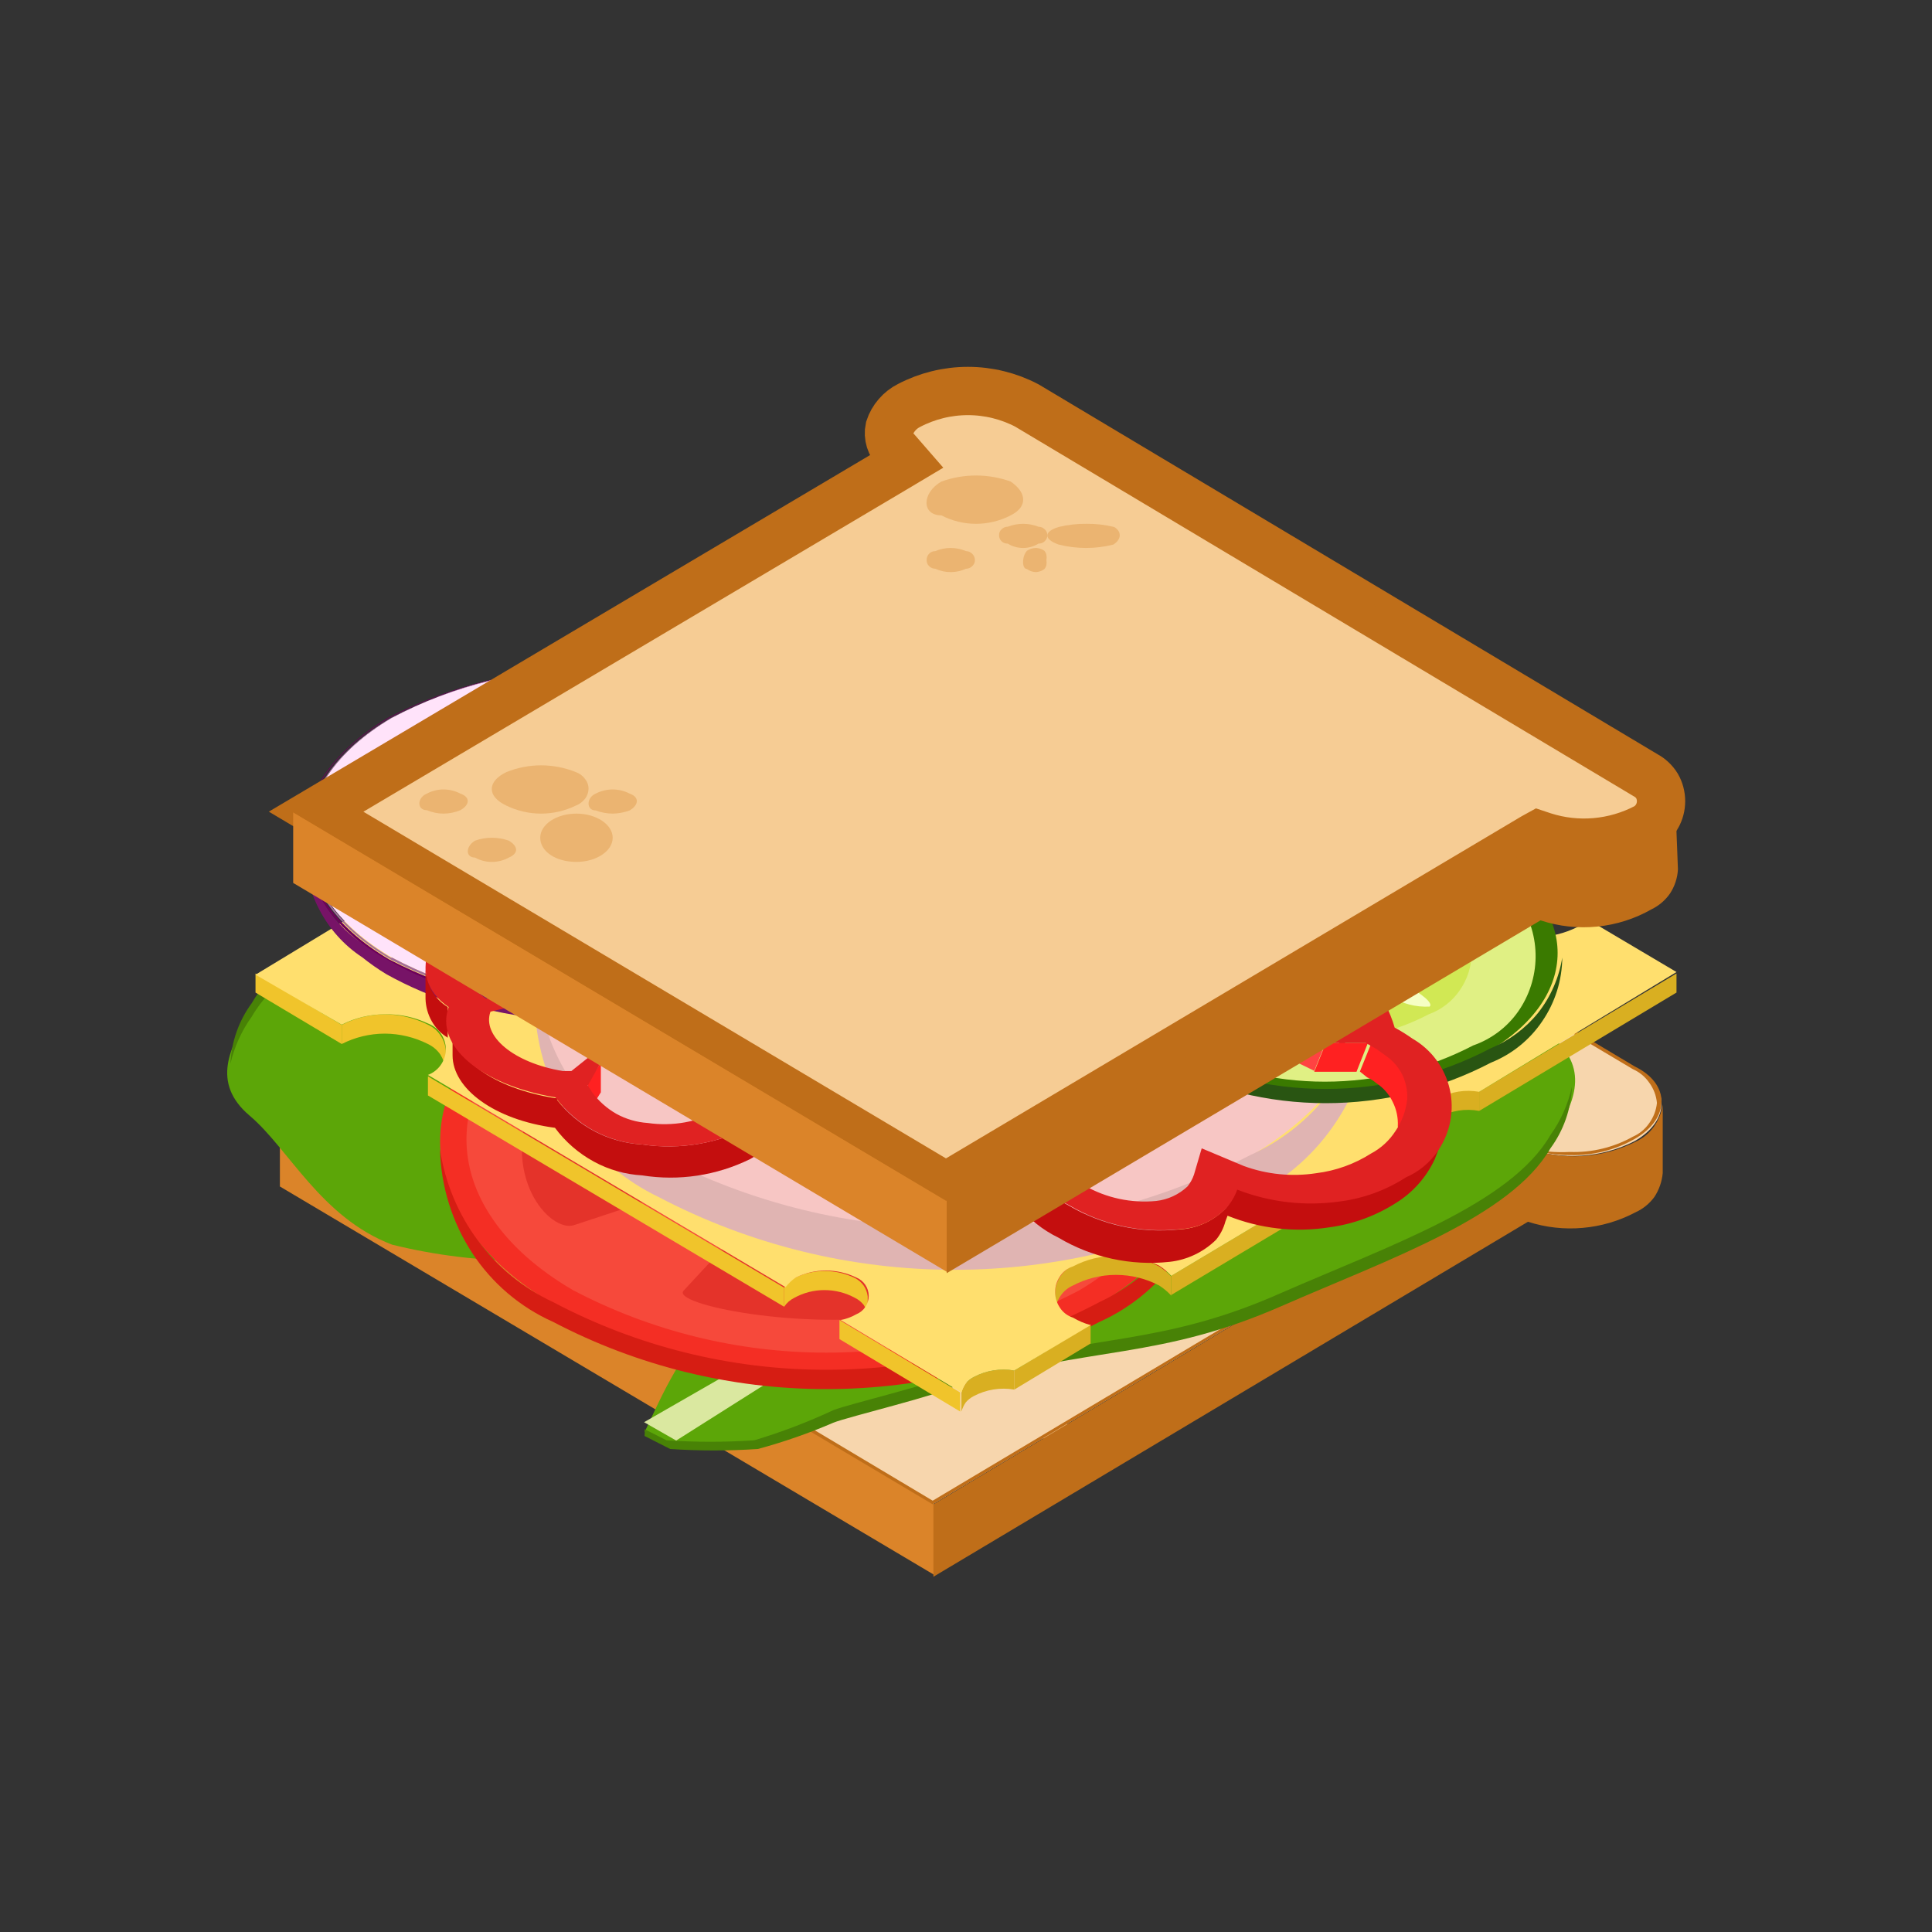 <svg width="40" height="40" viewBox="0 0 40 40" fill="none" xmlns="http://www.w3.org/2000/svg">
<rect x="0" y="0" width="40" height="40" fill="#333333" stroke="none"/>
<path d="M19.72 29.91C19.672 29.933 19.619 29.945 19.565 29.945C19.511 29.945 19.458 29.933 19.41 29.91C19.32 29.91 19.32 29.77 19.41 29.725C19.456 29.696 19.51 29.68 19.565 29.68C19.62 29.68 19.674 29.696 19.72 29.725C19.81 29.77 19.81 29.85 19.72 29.91Z" fill="#EBB471"/>
<path d="M22 29.725C21.912 29.771 21.814 29.795 21.715 29.795C21.614 29.794 21.515 29.77 21.425 29.725C21.395 29.71 21.369 29.688 21.35 29.66C21.33 29.63 21.32 29.596 21.32 29.56C21.32 29.524 21.33 29.49 21.35 29.46C21.368 29.43 21.394 29.406 21.425 29.39C21.514 29.341 21.613 29.315 21.715 29.315C21.815 29.314 21.913 29.34 22 29.39C22.155 29.455 22.155 29.635 22 29.725Z" fill="#EBB471"/>
<path d="M33.845 23.625C34.585 23.2 34.585 22.485 33.845 22.125L21.085 14.5C20.672 14.283 20.213 14.17 19.747 14.17C19.282 14.17 18.823 14.283 18.41 14.5C17.805 14.865 17.705 15.41 18.085 15.835L5.78 23.095L19.31 31.145L31.62 23.775C31.982 23.901 32.365 23.953 32.748 23.927C33.13 23.901 33.503 23.799 33.845 23.625Z" fill="#F7D6AD"/>
<path d="M5.795 23.095V24.565L19.34 32.605V31.145L5.795 23.095Z" fill="#DB8429"/>
<path d="M34.425 22.865C34.402 23.033 34.338 23.192 34.24 23.33C34.142 23.465 34.011 23.571 33.86 23.64C33.517 23.811 33.144 23.911 32.761 23.934C32.379 23.958 31.996 23.903 31.635 23.775L19.325 31.145V32.645L31.635 25.295C32 25.413 32.385 25.456 32.767 25.422C33.149 25.389 33.521 25.279 33.86 25.1C34.015 25.03 34.149 24.921 34.25 24.785C34.349 24.636 34.409 24.464 34.425 24.285V22.865Z" fill="#BF6E19"/>
<path d="M19.755 14.235C20.202 14.226 20.645 14.331 21.04 14.54L33.805 22.135C33.942 22.195 34.06 22.292 34.145 22.415C34.236 22.538 34.291 22.683 34.305 22.835C34.29 22.987 34.234 23.131 34.145 23.255C34.06 23.378 33.942 23.475 33.805 23.535C33.407 23.757 32.956 23.866 32.5 23.85C32.208 23.865 31.915 23.84 31.63 23.775H31.54L19.31 31.07L6.03 23.14L18.13 15.875H18.25L18.16 15.785C18.085 15.718 18.03 15.631 18 15.535C17.965 15.441 17.955 15.339 17.97 15.24C18.002 15.106 18.062 14.98 18.145 14.87C18.229 14.764 18.335 14.677 18.455 14.615C18.856 14.406 19.303 14.301 19.755 14.31V14.235ZM19.755 14.13C19.287 14.12 18.824 14.23 18.41 14.45C17.805 14.815 17.705 15.36 18.085 15.785L5.78 23.095L19.31 31.145L31.62 23.775C31.911 23.869 32.215 23.916 32.52 23.915C32.984 23.925 33.442 23.809 33.845 23.58C34.585 23.155 34.585 22.44 33.845 22.08L21.085 14.465C20.677 14.246 20.218 14.136 19.755 14.145V14.13Z" fill="#BF6E19"/>
<path d="M16.87 29.345H17.345C17.187 29.33 17.028 29.33 16.87 29.345Z" fill="#569C07"/>
<path d="M13.905 29.885C14.54 29.79 15.085 29.975 15.72 29.885C16.26 29.711 16.787 29.503 17.3 29.26C17.595 29.125 19.555 28.67 19.85 28.485C22.7 27.665 24.045 27.955 26.58 26.83C28.795 25.855 31.32 25.005 32.145 23.58C32.545 22.91 32.955 22.165 32.145 21.48C31.335 20.795 30.645 19.37 29.195 18.81C27.389 18.365 25.501 18.365 23.695 18.81C22.323 18.977 21.016 19.494 19.9 20.31C18.735 21.31 18.175 22.745 16.95 23.595C15.725 24.445 16.21 25.66 15.475 26.42C14.71 27.196 14.082 28.095 13.615 29.08L13.35 29.64L13.905 29.885Z" fill="#5CA608"/>
<path d="M32.1 23.5C31.275 24.93 28.75 25.795 26.535 26.765C24 27.89 22.655 27.6 19.81 28.42C19.515 28.605 17.55 29.075 17.255 29.195C16.724 29.443 16.176 29.652 15.615 29.82C15.011 29.86 14.404 29.86 13.8 29.82L13.345 29.59C13.35 29.637 13.35 29.683 13.345 29.73L13.875 30C14.479 30.04 15.086 30.04 15.69 30C16.224 29.856 16.747 29.674 17.255 29.455C17.55 29.335 19.515 28.865 19.81 28.68C22.655 27.86 24 28.15 26.535 27.04C28.75 26.07 31.275 25.2 32.1 23.775C32.373 23.404 32.528 22.96 32.545 22.5C32.466 22.86 32.314 23.2 32.1 23.5Z" fill="#488206"/>
<path d="M14 29.825L13.335 29.445L27.115 21.53L14 29.825Z" fill="#DAE8A0"/>
<path d="M16.31 27.965L19.955 27.22L16.355 28.025L16.31 27.965Z" fill="#DAE8A0"/>
<path d="M14.97 28.715L18.615 27.97L15 28.76L14.97 28.715Z" fill="#DAE8A0"/>
<path d="M16.43 27.835L17.77 25.69L16.5 27.85L16.43 27.835Z" fill="#DAE8A0"/>
<path d="M14.925 28.715L16.28 26.575L15.025 28.745L14.925 28.715Z" fill="#DAE8A0"/>
<path d="M23.41 14.675C22.775 14.77 22.23 14.585 21.595 14.675C21.049 14.845 20.516 15.054 20 15.3C19.705 15.435 17.74 15.89 17.445 16.075C14.6 16.895 13.255 16.605 10.715 17.73C8.5 18.7 6 19.555 5.17 21C4.77 21.67 4.36 22.415 5.17 23.1C5.98 23.785 6.645 25.21 8.12 25.77C9.926 26.215 11.814 26.215 13.62 25.77C14.991 25.601 16.295 25.085 17.41 24.27C18.58 23.27 19.14 21.835 20.365 20.985C21.59 20.135 21.1 18.92 21.84 18.16C22.606 17.384 23.237 16.485 23.705 15.5L23.97 14.94L23.41 14.675Z" fill="#5CA608"/>
<path d="M5.215 21.045C6.04 19.615 8.565 18.75 10.775 17.78C13.315 16.67 14.66 16.955 17.505 16.135C17.8 15.955 19.765 15.485 20.06 15.36C20.589 15.114 21.136 14.906 21.695 14.74C22.299 14.7 22.906 14.7 23.51 14.74L23.97 14.965C23.965 14.92 23.965 14.875 23.97 14.83L23.44 14.555C22.835 14.52 22.23 14.52 21.625 14.555C21.092 14.703 20.569 14.887 20.06 15.105C19.765 15.225 17.8 15.695 17.505 15.88C14.66 16.7 13.315 16.41 10.775 17.5C8.565 18.47 6.04 19.34 5.215 20.765C4.945 21.131 4.79 21.57 4.77 22.025C4.852 21.672 5.003 21.339 5.215 21.045Z" fill="#488206"/>
<path d="M23.305 14.735L23.97 15.115L10.2 23.03L23.305 14.735Z" fill="#DAE8A0"/>
<path d="M21 16.595L17.355 17.335L20.955 16.53L21 16.595Z" fill="#DAE8A0"/>
<path d="M22.345 15.845L18.7 16.59L22.315 15.8L22.345 15.845Z" fill="#DAE8A0"/>
<path d="M20.885 16.725L19.54 18.865L20.795 16.71L20.885 16.725Z" fill="#DAE8A0"/>
<path d="M22.39 15.845L21.03 18L22.285 15.83L22.39 15.845Z" fill="#DAE8A0"/>
<path d="M22.76 27C21.016 27.913 19.076 28.39 17.108 28.39C15.139 28.39 13.199 27.913 11.455 27C8.33 25.145 8.33 22.14 11.455 20.27C13.199 19.357 15.139 18.88 17.108 18.88C19.076 18.88 21.016 19.357 22.76 20.27C25.89 22.115 25.89 25.12 22.76 27Z" fill="#F42E24"/>
<path d="M22.345 26.715C20.729 27.562 18.932 28.005 17.108 28.005C15.283 28.005 13.486 27.562 11.87 26.715C8.92 25 8.92 22.16 11.87 20.505C13.489 19.653 15.291 19.208 17.12 19.208C18.949 19.208 20.751 19.653 22.37 20.505C25.225 22.22 25.225 25 22.345 26.715Z" fill="#F6493B"/>
<path d="M17.165 20.05C17.165 19.715 19.47 19.76 21.595 21.005C23.095 21.9 23.705 23.575 23.145 23.59H18.095C17.535 23.59 17.095 23.33 17.095 22.995L17.165 20.05Z" fill="#E4332A"/>
<path d="M11.885 25.365C11.385 25.53 10.305 24.33 11.07 22.63C11.635 21.385 13.775 20.26 14.025 20.535L16.635 23.115C16.915 23.39 16.755 23.755 16.265 23.92L11.885 25.365Z" fill="#E4332A"/>
<path d="M22.285 25.425C22.785 25.595 21.55 26.765 18.685 27.22C16.605 27.555 13.875 27.005 14.155 26.72L16.59 24.095C16.781 23.949 17.005 23.853 17.243 23.815C17.48 23.777 17.723 23.8 17.95 23.88L22.285 25.425Z" fill="#E4332A"/>
<path d="M22.76 26.96C21.018 27.88 19.077 28.36 17.107 28.36C15.137 28.36 13.197 27.88 11.455 26.96C10.836 26.673 10.299 26.235 9.895 25.685C9.483 25.13 9.214 24.483 9.11 23.8C9.129 24.561 9.359 25.302 9.775 25.94C10.186 26.568 10.769 27.064 11.455 27.37C13.199 28.283 15.139 28.76 17.107 28.76C19.076 28.76 21.016 28.283 22.76 27.37C23.445 27.064 24.029 26.568 24.44 25.94C24.856 25.302 25.086 24.561 25.105 23.8C24.996 24.483 24.725 25.129 24.315 25.685C23.911 26.233 23.376 26.671 22.76 26.96Z" fill="#D61D13"/>
<path d="M17.095 14.155V14.55C17.08 14.436 17.037 14.328 16.97 14.235C16.903 14.142 16.814 14.068 16.71 14.02C16.615 13.956 16.511 13.909 16.4 13.88V13.5C16.514 13.531 16.624 13.578 16.725 13.64C16.826 13.689 16.912 13.763 16.975 13.855C17.037 13.944 17.078 14.047 17.095 14.155Z" fill="#F0C42B"/>
<path d="M24.605 15.445V15.05C24.61 14.968 24.64 14.89 24.69 14.825C24.735 14.758 24.797 14.705 24.87 14.67C24.996 14.605 25.131 14.559 25.27 14.535V14.87C25.127 14.891 24.991 14.942 24.87 15.02C24.787 15.055 24.718 15.114 24.67 15.191C24.623 15.267 24.6 15.355 24.605 15.445Z" fill="#F0C42B"/>
<path d="M18.57 17.56V17.91C18.56 17.828 18.531 17.749 18.485 17.68C18.44 17.614 18.378 17.563 18.305 17.53C18.108 17.435 17.893 17.385 17.675 17.385C17.458 17.385 17.245 17.435 17.05 17.53C16.968 17.558 16.895 17.608 16.84 17.675C16.785 17.742 16.751 17.824 16.74 17.91V17.545C16.744 17.466 16.77 17.39 16.815 17.325C16.858 17.261 16.919 17.211 16.99 17.18C17.183 17.075 17.398 17.02 17.617 17.02C17.837 17.02 18.052 17.075 18.245 17.18C18.329 17.205 18.403 17.253 18.46 17.32C18.519 17.387 18.558 17.471 18.57 17.56Z" fill="#F0C42B"/>
<path d="M25.695 18.41V18.805C25.691 18.726 25.665 18.65 25.62 18.585C25.575 18.523 25.515 18.473 25.445 18.44C25.253 18.335 25.037 18.28 24.817 18.28C24.598 18.28 24.383 18.335 24.19 18.44C24.118 18.471 24.055 18.52 24.005 18.58C23.959 18.646 23.931 18.724 23.925 18.805V18.41C23.933 18.329 23.962 18.251 24.01 18.185C24.055 18.118 24.117 18.064 24.19 18.03C24.386 17.935 24.6 17.885 24.817 17.885C25.035 17.885 25.25 17.935 25.445 18.03C25.515 18.067 25.575 18.12 25.62 18.185C25.665 18.252 25.691 18.33 25.695 18.41Z" fill="#F0C42B"/>
<path d="M30.5 19.065V18.67C30.51 18.557 30.55 18.448 30.615 18.355C30.681 18.265 30.769 18.195 30.87 18.15L31.12 18.03V18.425L30.87 18.545C30.769 18.59 30.681 18.66 30.615 18.75C30.55 18.843 30.51 18.952 30.5 19.065Z" fill="#F0C42B"/>
<path d="M13.08 18.97V19.425C13.073 19.298 13.032 19.175 12.96 19.07C12.887 18.964 12.785 18.882 12.665 18.835C12.391 18.688 12.084 18.61 11.773 18.61C11.461 18.61 11.154 18.688 10.88 18.835C10.775 18.89 10.69 18.975 10.635 19.08C10.576 19.185 10.549 19.305 10.555 19.425V18.955C10.567 18.846 10.608 18.743 10.673 18.655C10.738 18.567 10.825 18.498 10.925 18.455C11.193 18.314 11.492 18.24 11.795 18.24C12.098 18.24 12.397 18.314 12.665 18.455C12.777 18.494 12.875 18.564 12.95 18.655C13.022 18.746 13.067 18.855 13.08 18.97Z" fill="#F0C42B"/>
<path d="M7.075 21.22V21.615L5.29 20.55V20.155L7.075 21.22Z" fill="#F0C42B"/>
<path d="M25.5 21.5V21.895C25.491 21.779 25.451 21.666 25.385 21.57C25.324 21.471 25.235 21.393 25.13 21.345C24.855 21.201 24.548 21.125 24.237 21.125C23.926 21.125 23.62 21.201 23.345 21.345C23.247 21.392 23.162 21.462 23.097 21.549C23.033 21.636 22.991 21.738 22.975 21.845V21.5C22.988 21.387 23.029 21.279 23.095 21.185C23.158 21.091 23.244 21.016 23.345 20.965C23.621 20.824 23.927 20.75 24.237 20.75C24.548 20.75 24.854 20.824 25.13 20.965C25.235 21.013 25.324 21.091 25.385 21.19C25.448 21.282 25.488 21.389 25.5 21.5Z" fill="#F0C42B"/>
<path d="M9.23 21.75V22.145C9.214 22.033 9.175 21.926 9.115 21.83C9.05 21.738 8.962 21.664 8.86 21.615C8.582 21.475 8.276 21.401 7.965 21.4C7.655 21.401 7.351 21.474 7.075 21.615V21.22C7.35 21.078 7.655 21.002 7.965 21C8.276 21.001 8.582 21.075 8.86 21.215C8.963 21.262 9.051 21.336 9.115 21.43C9.182 21.524 9.221 21.635 9.23 21.75Z" fill="#F0C42B"/>
<path d="M16.59 21.89V22.285C16.581 22.171 16.544 22.06 16.48 21.965C16.414 21.871 16.324 21.797 16.22 21.75C15.946 21.604 15.64 21.526 15.33 21.525C15.018 21.526 14.711 21.604 14.435 21.75C14.345 21.808 14.271 21.887 14.22 21.98C14.169 22.074 14.141 22.178 14.14 22.285V21.875C14.15 21.762 14.19 21.653 14.255 21.56C14.32 21.471 14.408 21.4 14.51 21.355C14.784 21.207 15.091 21.13 15.402 21.13C15.714 21.13 16.02 21.207 16.295 21.355C16.386 21.411 16.46 21.49 16.51 21.585C16.564 21.677 16.592 21.783 16.59 21.89Z" fill="#F0C42B"/>
<path d="M34.71 20.155V20.55L30.625 23V22.605L34.71 20.155Z" fill="#D9AF21"/>
<path d="M29.535 23.5V23.09C29.539 23.011 29.565 22.935 29.61 22.87C29.652 22.805 29.713 22.754 29.785 22.725C30.041 22.586 30.338 22.538 30.625 22.59V23C30.338 22.946 30.041 22.994 29.785 23.135C29.711 23.168 29.648 23.222 29.605 23.29C29.562 23.352 29.538 23.425 29.535 23.5Z" fill="#D9AF21"/>
<path d="M20.78 23.77V24.165C20.773 24.084 20.746 24.007 20.7 23.94C20.653 23.874 20.589 23.823 20.515 23.79C20.32 23.695 20.107 23.645 19.89 23.645C19.672 23.646 19.457 23.695 19.26 23.79C19.19 23.825 19.131 23.878 19.09 23.945C19.046 24.011 19.019 24.086 19.01 24.165V23.77C19.019 23.691 19.046 23.616 19.09 23.55C19.131 23.483 19.19 23.43 19.26 23.395C19.457 23.3 19.672 23.251 19.89 23.25C20.107 23.25 20.32 23.3 20.515 23.395C20.589 23.427 20.653 23.479 20.7 23.545C20.746 23.612 20.773 23.689 20.78 23.77Z" fill="#F0C42B"/>
<path d="M29.56 23.24V23.635L24.25 26.81V26.415L29.56 23.24Z" fill="#D9AF21"/>
<path d="M16.235 26.66V27.055L8.86 22.68V22.285L16.235 26.66Z" fill="#F0C42B"/>
<path d="M21.845 27.13V26.735C21.855 26.62 21.895 26.51 21.96 26.415C22.024 26.323 22.112 26.25 22.215 26.205C22.491 26.066 22.796 25.995 23.105 26C23.417 26 23.724 26.076 24 26.22C24.092 26.279 24.176 26.349 24.25 26.43V26.825C24.176 26.744 24.092 26.674 24 26.615C23.724 26.471 23.417 26.395 23.105 26.395C22.795 26.395 22.489 26.47 22.215 26.615C22.112 26.66 22.024 26.733 21.96 26.825C21.897 26.916 21.858 27.02 21.845 27.13Z" fill="#D9AF21"/>
<path d="M17.965 26.84V27.25C17.958 27.168 17.93 27.089 17.885 27.02C17.835 26.957 17.772 26.905 17.7 26.87C17.506 26.765 17.29 26.71 17.07 26.71C16.851 26.709 16.636 26.765 16.445 26.87C16.36 26.912 16.287 26.976 16.235 27.055V26.66C16.293 26.582 16.364 26.515 16.445 26.46C16.64 26.365 16.853 26.315 17.07 26.315C17.288 26.315 17.503 26.365 17.7 26.46C17.771 26.496 17.833 26.55 17.88 26.615C17.926 26.682 17.955 26.759 17.965 26.84Z" fill="#F0C42B"/>
<path d="M22.58 27.42V27.815L21 28.77V28.375L22.58 27.42Z" fill="#D9AF21"/>
<path d="M21 28.375V28.77C20.713 28.721 20.417 28.768 20.16 28.905C20.097 28.937 20.041 28.981 19.995 29.035C19.955 29.093 19.925 29.157 19.905 29.225V28.83C19.925 28.762 19.955 28.698 19.995 28.64C20.041 28.586 20.097 28.542 20.16 28.51C20.417 28.373 20.713 28.326 21 28.375Z" fill="#D9AF21"/>
<path d="M30.625 22.605C30.338 22.553 30.042 22.601 29.785 22.74C29.692 22.78 29.617 22.854 29.575 22.946C29.533 23.039 29.528 23.144 29.56 23.24L24.25 26.415C24.176 26.334 24.092 26.264 24 26.205C23.722 26.066 23.416 25.996 23.105 26C22.795 26 22.489 26.075 22.215 26.22C22.104 26.255 22.008 26.327 21.945 26.425C21.88 26.521 21.845 26.634 21.845 26.75C21.845 26.866 21.88 26.979 21.945 27.075C22.008 27.173 22.104 27.245 22.215 27.28C22.329 27.348 22.452 27.4 22.58 27.435L21 28.375C20.713 28.326 20.417 28.373 20.16 28.51C20.097 28.542 20.041 28.586 19.995 28.64C19.955 28.698 19.925 28.762 19.905 28.83L17.405 27.33C17.519 27.309 17.629 27.268 17.73 27.21C17.806 27.179 17.87 27.127 17.916 27.059C17.962 26.991 17.986 26.912 17.986 26.83C17.986 26.748 17.962 26.669 17.916 26.601C17.87 26.533 17.806 26.481 17.73 26.45C17.534 26.355 17.318 26.305 17.1 26.305C16.883 26.305 16.67 26.355 16.475 26.45C16.395 26.505 16.324 26.572 16.265 26.65L8.86 22.255C8.967 22.215 9.059 22.143 9.125 22.05C9.193 21.954 9.23 21.84 9.23 21.723C9.23 21.605 9.193 21.491 9.125 21.395C9.059 21.301 8.967 21.23 8.86 21.19C8.58 21.058 8.274 20.993 7.965 21C7.656 21.001 7.351 21.074 7.075 21.215L5.29 20.18L9.715 17.5C9.987 17.532 10.261 17.478 10.5 17.345C10.725 17.21 10.795 17.04 10.74 16.875L14.74 14.49C14.805 14.572 14.886 14.639 14.98 14.685C15.254 14.83 15.56 14.905 15.87 14.905C16.182 14.905 16.489 14.829 16.765 14.685C16.874 14.649 16.968 14.577 17.03 14.48C17.096 14.384 17.131 14.271 17.13 14.155C17.13 14.039 17.095 13.926 17.03 13.83C16.966 13.735 16.873 13.663 16.765 13.625C16.663 13.564 16.554 13.517 16.44 13.485L18.68 12.15C19.237 12.21 19.799 12.099 20.29 11.83L20.48 11.68L25.27 14.5C25.131 14.524 24.996 14.57 24.87 14.635C24.789 14.66 24.719 14.711 24.67 14.78C24.619 14.848 24.59 14.93 24.59 15.015C24.59 15.101 24.618 15.186 24.67 15.255C24.718 15.324 24.789 15.374 24.87 15.395C25.066 15.49 25.28 15.54 25.497 15.54C25.715 15.54 25.93 15.49 26.125 15.395C26.22 15.338 26.297 15.255 26.345 15.155L31.14 18L30.89 18.12C30.782 18.161 30.689 18.234 30.624 18.329C30.558 18.424 30.523 18.537 30.523 18.652C30.523 18.768 30.558 18.881 30.624 18.976C30.689 19.071 30.782 19.144 30.89 19.185C31.168 19.325 31.474 19.399 31.785 19.4C32.094 19.399 32.399 19.326 32.675 19.185L32.87 19.035L34.71 20.125L30.625 22.605ZM23.365 22C23.636 22.151 23.94 22.23 24.25 22.23C24.56 22.23 24.864 22.151 25.135 22C25.635 21.71 25.635 21.24 25.135 20.935C24.859 20.794 24.553 20.72 24.242 20.72C23.932 20.72 23.626 20.794 23.35 20.935C23.242 20.976 23.149 21.049 23.084 21.144C23.018 21.239 22.983 21.352 22.983 21.468C22.983 21.583 23.018 21.696 23.084 21.791C23.149 21.886 23.242 21.959 23.35 22H23.365ZM10.925 19.5C11.195 19.635 11.493 19.705 11.795 19.705C12.097 19.705 12.395 19.635 12.665 19.5C12.773 19.459 12.866 19.386 12.931 19.291C12.997 19.196 13.032 19.083 13.032 18.968C13.032 18.852 12.997 18.739 12.931 18.644C12.866 18.549 12.773 18.476 12.665 18.435C12.391 18.288 12.084 18.21 11.773 18.21C11.461 18.21 11.154 18.288 10.88 18.435C10.38 18.725 10.38 19.195 10.88 19.5H10.925ZM14.425 22.46C14.702 22.603 15.009 22.676 15.32 22.675C15.63 22.677 15.935 22.603 16.21 22.46C16.318 22.419 16.411 22.346 16.476 22.251C16.542 22.156 16.577 22.043 16.577 21.927C16.577 21.812 16.542 21.699 16.476 21.604C16.411 21.509 16.318 21.436 16.21 21.395C15.936 21.249 15.631 21.172 15.32 21.17C15.008 21.172 14.701 21.249 14.425 21.395C14.316 21.436 14.222 21.51 14.156 21.606C14.09 21.703 14.056 21.817 14.057 21.933C14.058 22.05 14.095 22.164 14.162 22.259C14.23 22.354 14.325 22.426 14.435 22.465L14.425 22.46ZM19.265 24.13C19.459 24.235 19.675 24.29 19.895 24.29C20.114 24.291 20.329 24.235 20.52 24.13C20.595 24.102 20.66 24.051 20.706 23.985C20.752 23.919 20.777 23.84 20.777 23.76C20.777 23.68 20.752 23.601 20.706 23.535C20.66 23.469 20.595 23.418 20.52 23.39C20.325 23.295 20.112 23.245 19.895 23.245C19.677 23.245 19.462 23.295 19.265 23.39C19.191 23.42 19.127 23.472 19.082 23.54C19.038 23.607 19.015 23.685 19.016 23.766C19.017 23.846 19.042 23.925 19.088 23.991C19.135 24.056 19.2 24.107 19.275 24.135L19.265 24.13ZM24.18 18.785C24.375 18.88 24.59 18.93 24.808 18.93C25.025 18.93 25.24 18.88 25.435 18.785C25.509 18.754 25.571 18.702 25.615 18.635C25.66 18.567 25.685 18.487 25.685 18.405C25.685 18.323 25.66 18.243 25.615 18.175C25.571 18.108 25.509 18.056 25.435 18.025C25.24 17.93 25.025 17.88 24.808 17.88C24.59 17.88 24.375 17.93 24.18 18.025C24.101 18.05 24.031 18.099 23.98 18.165C23.931 18.235 23.905 18.319 23.905 18.405C23.904 18.489 23.93 18.572 23.98 18.64C24.029 18.709 24.1 18.759 24.18 18.785ZM17 17.91C17.192 18.015 17.408 18.07 17.628 18.07C17.847 18.07 18.063 18.015 18.255 17.91C18.61 17.71 18.595 17.375 18.255 17.165C18.063 17.06 17.847 17.005 17.628 17.005C17.408 17.005 17.192 17.06 17 17.165C16.925 17.194 16.861 17.245 16.815 17.312C16.77 17.378 16.746 17.457 16.746 17.538C16.746 17.618 16.77 17.697 16.815 17.763C16.861 17.829 16.925 17.881 17 17.91Z" fill="#FFDF6E"/>
<path d="M19.88 28.83V29.225L17.38 27.725V27.33L19.88 28.83Z" fill="#F0C42B"/>
<path d="M25.875 23.945C23.987 24.934 21.888 25.45 19.757 25.45C17.627 25.45 15.527 24.934 13.64 23.945C10.265 21.945 10.265 18.685 13.64 16.665C15.527 15.676 17.627 15.16 19.757 15.16C21.888 15.16 23.987 15.676 25.875 16.665C29.255 18.685 29.255 21.94 25.875 23.945Z" fill="#F7C6C4"/>
<path d="M28.4 20.145C28.368 20.956 28.114 21.743 27.665 22.42C27.221 23.078 26.6 23.598 25.875 23.92C23.987 24.909 21.888 25.425 19.758 25.425C17.627 25.425 15.528 24.909 13.64 23.92C12.917 23.596 12.299 23.076 11.855 22.42C11.403 21.751 11.144 20.971 11.105 20.165V21.245C11.199 22.005 11.483 22.729 11.93 23.35C12.369 23.965 12.958 24.459 13.64 24.785C15.528 25.774 17.627 26.29 19.758 26.29C21.888 26.29 23.987 25.774 25.875 24.785C26.554 24.46 27.139 23.968 27.575 23.355C28.018 22.735 28.301 22.015 28.4 21.26V20.145Z" fill="#E0B4B2"/>
<path d="M30.82 21.765C29.764 22.32 28.59 22.61 27.397 22.61C26.205 22.61 25.03 22.32 23.975 21.765C22.085 20.64 22.085 18.82 23.975 17.695C25.03 17.14 26.205 16.85 27.397 16.85C28.59 16.85 29.764 17.14 30.82 17.695C32.725 18.82 32.725 20.64 30.82 21.765Z" fill="#3A7A00"/>
<path d="M30.87 21.7C29.815 22.255 28.64 22.545 27.448 22.545C26.255 22.545 25.081 22.255 24.025 21.7C23.64 21.536 23.305 21.276 23.05 20.945C22.789 20.612 22.617 20.218 22.55 19.8C22.555 20.271 22.697 20.73 22.96 21.12C23.217 21.515 23.589 21.822 24.025 22C25.081 22.552 26.256 22.84 27.448 22.84C28.64 22.84 29.814 22.552 30.87 22C31.301 21.828 31.671 21.53 31.93 21.145C32.197 20.756 32.341 20.297 32.345 19.825C32.278 20.243 32.106 20.637 31.845 20.97C31.585 21.29 31.25 21.541 30.87 21.7Z" fill="#295512"/>
<path d="M30.5 21.645C29.552 22.138 28.499 22.395 27.43 22.395C26.361 22.395 25.308 22.138 24.36 21.645C23.987 21.509 23.666 21.261 23.44 20.935C23.212 20.602 23.09 20.208 23.09 19.805C23.09 19.402 23.212 19.008 23.44 18.675C23.666 18.349 23.987 18.101 24.36 17.965C25.314 17.466 26.375 17.205 27.452 17.205C28.529 17.205 29.591 17.466 30.545 17.965C30.918 18.105 31.238 18.359 31.46 18.69C31.682 19.025 31.798 19.42 31.793 19.822C31.788 20.224 31.661 20.616 31.43 20.945C31.201 21.27 30.875 21.514 30.5 21.645Z" fill="#E0F084"/>
<path d="M29.58 21C28.908 21.351 28.161 21.535 27.402 21.535C26.644 21.535 25.897 21.351 25.225 21C24.963 20.905 24.737 20.73 24.58 20.5C24.419 20.268 24.334 19.992 24.335 19.71C24.335 19.426 24.42 19.149 24.58 18.915C24.736 18.684 24.962 18.509 25.225 18.415C25.896 18.06 26.643 17.875 27.402 17.875C28.162 17.875 28.909 18.06 29.58 18.415C29.843 18.509 30.068 18.684 30.225 18.915C30.385 19.149 30.47 19.426 30.47 19.71C30.471 19.992 30.386 20.268 30.225 20.5C30.068 20.73 29.842 20.905 29.58 21Z" fill="#D1E854"/>
<path d="M25.61 19.03C25.17 18.94 24.845 18.82 24.89 18.74C25.178 18.651 25.487 18.651 25.775 18.74C26.215 18.835 26.54 18.955 26.495 19.03C26.208 19.125 25.897 19.125 25.61 19.03Z" fill="#F6FFC4"/>
<path d="M27.31 20.96C27.395 21.235 27.31 21.46 27.22 21.49C27.13 21.52 26.91 21.295 26.82 21.02C26.73 20.745 26.82 20.52 26.91 20.52C27 20.52 27.175 20.685 27.31 20.96Z" fill="#F6FFC4"/>
<path d="M29.5 19.365C29.249 19.507 28.962 19.569 28.675 19.545C28.585 19.545 28.825 19.305 29.205 19.135C29.446 18.995 29.722 18.928 30 18.94C30.08 19 29.845 19.195 29.5 19.365Z" fill="#F6FFC4"/>
<path d="M29.27 19.94C28.98 20.02 28.675 20.02 28.385 19.94C28.385 19.865 28.665 19.73 29.11 19.64C29.555 19.55 29.95 19.53 29.995 19.64C30.04 19.75 29.715 19.85 29.27 19.94Z" fill="#F6FFC4"/>
<path d="M28.785 20.625C28.43 20.445 28.21 20.245 28.285 20.185C28.573 20.166 28.859 20.241 29.1 20.4C29.455 20.58 29.675 20.775 29.6 20.84C29.312 20.856 29.027 20.781 28.785 20.625Z" fill="#F6FFC4"/>
<path d="M24.62 19.195L24.595 19.26L27.175 19.79L27.31 19.515L24.62 19.195Z" fill="#F6FFC4"/>
<path d="M28.165 21.37H28.255L27.755 19.775L27.285 19.85L28.165 21.37Z" fill="#F6FFC4"/>
<path d="M25 19.395L25.415 19.5C25.267 19.52 25.118 19.52 24.97 19.5C24.829 19.485 24.691 19.45 24.56 19.395H25Z" fill="#F6FFC4"/>
<path d="M25.125 19.12C25.267 19.134 25.405 19.171 25.535 19.23H25.095L24.68 19.12C24.828 19.105 24.977 19.105 25.125 19.12Z" fill="#F6FFC4"/>
<path d="M28.265 21.08C28.265 20.945 28.18 20.825 28.265 20.825C28.35 20.825 28.37 20.93 28.445 21.065C28.52 21.2 28.535 21.325 28.445 21.325C28.355 21.325 28.325 21.22 28.265 21.08Z" fill="#F6FFC4"/>
<path d="M27.795 21.14C27.795 21.005 27.705 20.885 27.795 20.885C27.885 20.885 27.915 20.99 27.97 21.125C28.025 21.26 28.06 21.385 27.97 21.4C27.88 21.415 27.855 21.295 27.795 21.14Z" fill="#F6FFC4"/>
<path d="M16.5 14.865C15.192 14.185 13.739 13.83 12.265 13.83C10.791 13.83 9.338 14.185 8.03 14.865C5.695 16.265 5.695 18.51 8.03 19.91C9.338 20.59 10.791 20.945 12.265 20.945C13.739 20.945 15.192 20.59 16.5 19.91C18.845 18.5 18.845 16.235 16.5 14.865ZM8.06 19.865C5.725 18.48 5.725 16.235 8.06 14.865C9.359 14.192 10.802 13.84 12.265 13.84C13.729 13.84 15.171 14.192 16.47 14.865C18.785 16.25 18.785 18.495 16.47 19.865C15.171 20.54 13.729 20.892 12.265 20.892C10.801 20.892 9.359 20.54 8.06 19.865Z" fill="#6D005A"/>
<path d="M16.455 14.865C15.168 14.185 13.735 13.83 12.28 13.83C10.825 13.83 9.392 14.185 8.105 14.865C5.785 16.235 5.785 18.45 8.105 19.82C9.392 20.5 10.825 20.855 12.28 20.855C13.735 20.855 15.168 20.5 16.455 19.82C18.755 18.465 18.755 16.25 16.455 14.865ZM8.455 19.62C6.345 18.375 6.345 16.385 8.455 15.12C9.63 14.506 10.937 14.185 12.262 14.185C13.588 14.185 14.895 14.506 16.07 15.12C18.165 16.365 18.165 18.4 16.07 19.675C14.892 20.285 13.585 20.6 12.259 20.595C10.933 20.59 9.628 20.264 8.455 19.645V19.62Z" fill="#FFE3FA"/>
<path d="M16.5 14.865C15.2 14.192 13.758 13.84 12.295 13.84C10.831 13.84 9.389 14.192 8.09 14.865C5.755 16.25 5.755 18.495 8.09 19.865C9.389 20.538 10.831 20.89 12.295 20.89C13.758 20.89 15.2 20.538 16.5 19.865C18.8 18.5 18.8 16.235 16.5 14.865ZM8.105 19.835C5.785 18.465 5.785 16.25 8.105 14.865C9.392 14.185 10.825 13.83 12.28 13.83C13.735 13.83 15.168 14.185 16.455 14.865C18.755 16.235 18.755 18.45 16.455 19.82C15.169 20.501 13.735 20.857 12.28 20.857C10.824 20.857 9.391 20.501 8.105 19.82V19.835Z" fill="#A36C9A"/>
<path d="M17.875 18.59C17.678 18.918 17.416 19.202 17.105 19.425C16.92 19.591 16.722 19.743 16.515 19.88C16.097 20.115 15.657 20.308 15.2 20.455C14.578 20.664 13.933 20.801 13.28 20.865C12.643 20.93 12.002 20.93 11.365 20.865C10.717 20.784 10.078 20.636 9.46 20.425V20.5C8.968 20.345 8.494 20.139 8.045 19.885C7.855 19.782 7.673 19.665 7.5 19.535C7.166 19.307 6.886 19.009 6.68 18.66C6.472 18.305 6.343 17.909 6.3 17.5C6.29 17.959 6.394 18.413 6.605 18.82C6.812 19.225 7.12 19.57 7.5 19.82C7.659 19.948 7.826 20.065 8 20.17C8.476 20.435 8.979 20.648 9.5 20.805V20.75C10.117 20.93 10.75 21.05 11.39 21.11V21.17C12.027 21.23 12.668 21.23 13.305 21.17C13.958 21.106 14.602 20.969 15.225 20.76C15.667 20.608 16.094 20.416 16.5 20.185C16.707 20.058 16.904 19.916 17.09 19.76V19.725C17.447 19.482 17.737 19.154 17.935 18.77C18.145 18.379 18.254 17.943 18.255 17.5C18.202 17.885 18.073 18.255 17.875 18.59Z" fill="#771367"/>
<path d="M12.175 22.4V23.04L12.44 22.615V22L12.175 22.4Z" fill="#FF2121"/>
<path d="M8.935 20.5C8.855 20.355 8.812 20.191 8.81 20.025V20.68C8.815 20.843 8.859 21.003 8.94 21.145C9.019 21.285 9.133 21.402 9.27 21.485V20.85C9.129 20.765 9.014 20.644 8.935 20.5Z" fill="#C40E0E"/>
<path d="M15.615 23.285C14.907 23.67 14.092 23.814 13.295 23.695C12.953 23.676 12.619 23.585 12.315 23.426C12.011 23.267 11.745 23.045 11.535 22.775V22.735H11.485C10.22 22.53 9.37 21.92 9.37 21.235V21.85C9.37 22.54 10.235 23.185 11.49 23.35C11.704 23.639 11.979 23.878 12.295 24.05C12.603 24.218 12.944 24.315 13.295 24.335C14.055 24.456 14.834 24.339 15.525 24C15.851 23.825 16.111 23.547 16.265 23.21C16.321 23.075 16.35 22.931 16.35 22.785V22.5C16.199 22.836 15.94 23.112 15.615 23.285Z" fill="#C40E0E"/>
<path d="M16.35 22.13V22.5C16.379 22.378 16.379 22.252 16.35 22.13Z" fill="#C40E0E"/>
<path d="M10.45 18.04C11.559 17.379 12.834 17.048 14.125 17.085C14.812 16.739 15.588 16.612 16.35 16.72C16.7 16.74 17.042 16.837 17.35 17.005C17.662 17.173 17.933 17.406 18.145 17.69C18.288 17.675 18.432 17.675 18.575 17.69C18.866 17.724 19.141 17.842 19.365 18.03C19.595 18.217 19.768 18.465 19.865 18.745C19.963 19.028 19.982 19.332 19.92 19.625C19.854 19.916 19.709 20.182 19.5 20.395C19.206 20.802 18.829 21.142 18.395 21.395C17.783 21.789 17.077 22.015 16.35 22.05C16.381 22.19 16.381 22.335 16.35 22.475C16.204 22.82 15.944 23.106 15.615 23.285C14.907 23.67 14.092 23.814 13.295 23.695C12.945 23.674 12.604 23.576 12.295 23.41C11.984 23.24 11.712 23.004 11.5 22.72C9.94 22.46 9 21.64 9.29 20.85C8.34 20.215 8.84 19 10.45 18.04ZM12.45 21.975L12.17 22.475L12.26 22.615C12.394 22.796 12.564 22.948 12.76 23.06C12.96 23.17 13.182 23.235 13.41 23.25C13.926 23.325 14.453 23.23 14.91 22.98C15.129 22.859 15.304 22.672 15.41 22.445C15.42 22.35 15.42 22.255 15.41 22.16V21.58H16.35C16.871 21.561 17.379 21.409 17.825 21.14C18.183 20.938 18.491 20.658 18.725 20.32C18.875 20.137 18.98 19.921 19.03 19.69C19.073 19.461 19.063 19.225 19 19C18.951 18.831 18.856 18.678 18.725 18.56C18.597 18.441 18.437 18.361 18.265 18.33H17.765L16.97 18.68H16.585L17.28 17.92C17.146 17.738 16.976 17.587 16.78 17.475C16.578 17.371 16.357 17.31 16.13 17.295C15.625 17.215 15.107 17.301 14.655 17.54L14.8 18.45H14.5L14.06 17.705H14C12.953 17.681 11.921 17.957 11.025 18.5C9.725 19.275 9.4 20.22 9.92 20.57L10.065 20.675L11.26 20.5L11.115 20.715L10.155 20.945C9.975 21.445 10.625 22.005 11.655 22.175H11.83L12.305 21.795L12.45 21.93V21.975Z" fill="#E02222"/>
<path d="M25.765 19.76C26.256 19.72 26.748 19.836 27.17 20.09C27.363 20.193 27.533 20.334 27.67 20.505C27.821 20.681 27.933 20.888 28 21.11V21.2L27.765 21.81V21.705C27.7 21.484 27.591 21.278 27.445 21.1C27.309 20.928 27.139 20.787 26.945 20.685C26.495 20.414 25.968 20.296 25.445 20.35L25.68 19.745L25.765 19.76Z" fill="#FF2121"/>
<path d="M27.095 21.415L26.86 22L27.21 22.17L27.45 21.575L27.095 21.415Z" fill="#FF4242"/>
<path d="M27.45 21.595L27.21 22.19H28.085L28.32 21.595H27.45Z" fill="#FF2121"/>
<path d="M28.54 21.72L28.73 21.825C28.876 21.924 28.994 22.061 29.07 22.22C29.148 22.375 29.184 22.547 29.175 22.72C29.195 22.836 29.195 22.954 29.175 23.07L28.94 23.665C28.96 23.549 28.96 23.431 28.94 23.315C28.949 23.142 28.913 22.97 28.835 22.815C28.76 22.656 28.642 22.521 28.495 22.425C28.438 22.376 28.374 22.336 28.305 22.305L28.155 22.185L28.395 21.59L28.54 21.72Z" fill="#FF2121"/>
<path d="M21.62 23.33L21.4 23.92L21.795 23.63L22.035 23.04L21.62 23.33Z" fill="#FF2121"/>
<path d="M29.1 24.33C28.688 24.599 28.219 24.77 27.73 24.83C27.013 24.936 26.28 24.854 25.605 24.59L25.525 24.79C25.485 24.87 25.437 24.946 25.38 25.015C25.124 25.28 24.777 25.437 24.41 25.455C23.613 25.539 22.809 25.364 22.12 24.955C21.804 24.799 21.524 24.578 21.299 24.307C21.074 24.036 20.909 23.72 20.815 23.38V23.35C19.87 22.735 19.315 21.945 19.315 21.35L19.54 20.795C19.437 20.668 19.368 20.516 19.34 20.355C19.309 20.188 19.321 20.016 19.375 19.855C19.305 20.05 19.23 20.25 19.14 20.445C19.094 20.587 19.081 20.738 19.101 20.886C19.12 21.034 19.173 21.175 19.255 21.3L19.115 21.655C18.865 22.29 19.435 23.155 20.58 23.94V24C20.678 24.351 20.848 24.678 21.08 24.96C21.306 25.241 21.591 25.468 21.915 25.625C22.607 26.036 23.414 26.211 24.215 26.125C24.577 26.085 24.915 25.925 25.175 25.67C25.267 25.559 25.333 25.429 25.37 25.29L25.415 25.17C26.084 25.439 26.813 25.522 27.525 25.41C28.012 25.345 28.48 25.174 28.895 24.91C29.249 24.693 29.53 24.376 29.705 24C29.78 23.805 29.855 23.605 29.94 23.41C29.762 23.797 29.469 24.118 29.1 24.33Z" fill="#C40E0E"/>
<path d="M21.605 18.605C22.881 18.421 24.184 18.61 25.355 19.15C26.123 19.101 26.889 19.286 27.55 19.68C27.869 19.836 28.151 20.059 28.375 20.335C28.605 20.61 28.776 20.93 28.875 21.275C29.003 21.344 29.127 21.421 29.245 21.505C29.438 21.616 29.606 21.766 29.739 21.946C29.871 22.125 29.965 22.33 30.015 22.547C30.065 22.764 30.069 22.989 30.028 23.209C29.986 23.427 29.9 23.636 29.775 23.82C29.611 24.065 29.381 24.258 29.11 24.375C28.696 24.642 28.228 24.813 27.74 24.875C27.022 24.977 26.29 24.893 25.615 24.63C25.566 24.77 25.489 24.899 25.39 25.01C25.134 25.275 24.788 25.432 24.42 25.45C23.623 25.535 22.82 25.359 22.13 24.95C21.806 24.789 21.52 24.561 21.292 24.281C21.063 24.001 20.897 23.675 20.805 23.325C19.535 22.47 18.975 21.41 19.52 20.77C18.89 19.82 19.805 18.86 21.605 18.605ZM22.035 23.04L21.62 23.33V23.5C21.679 23.724 21.785 23.934 21.93 24.115C22.073 24.297 22.254 24.445 22.46 24.55C22.907 24.804 23.423 24.914 23.935 24.865C24.178 24.838 24.406 24.733 24.585 24.565C24.644 24.492 24.69 24.409 24.72 24.32L24.88 23.775L25.75 24.14C26.229 24.316 26.745 24.367 27.25 24.29C27.656 24.24 28.045 24.1 28.39 23.88C28.593 23.772 28.765 23.613 28.89 23.42C29.026 23.222 29.11 22.994 29.135 22.755C29.142 22.583 29.108 22.411 29.035 22.255C28.957 22.097 28.84 21.961 28.695 21.86L28.5 21.72L28.28 21.595H27.405L27.05 21.43L28 21.2V21.11C27.937 20.887 27.828 20.679 27.68 20.5C27.543 20.329 27.373 20.188 27.18 20.085C26.758 19.831 26.266 19.715 25.775 19.755L25.57 20.65L25.205 20.5L25.075 19.635C24.147 19.226 23.122 19.089 22.12 19.24C20.62 19.455 19.98 20.2 20.335 20.74L20.425 20.895L21.59 21.21L21.37 21.365L20.37 21.24C20.015 21.65 20.37 22.41 21.3 22.975L21.45 23.065L22 22.92L22.085 23.1L22.035 23.04Z" fill="#E02222"/>
<path d="M34.08 17.13C33.756 17.3 33.401 17.404 33.036 17.436C32.671 17.468 32.304 17.427 31.955 17.315L31.85 17.28L31.75 17.335L19.585 24.565L6.545 16.805L18.5 9.715L18.76 9.56L18.56 9.33C18.498 9.271 18.452 9.198 18.427 9.116C18.402 9.035 18.397 8.948 18.415 8.865C18.448 8.764 18.501 8.67 18.571 8.59C18.64 8.509 18.725 8.443 18.82 8.395C19.196 8.198 19.615 8.095 20.04 8.095C20.465 8.095 20.884 8.198 21.26 8.395L34.07 16.05C34.166 16.101 34.247 16.177 34.305 16.27C34.361 16.366 34.39 16.476 34.39 16.587C34.39 16.699 34.361 16.808 34.305 16.905L34.515 17.035L34.305 16.905C34.251 16.998 34.173 17.076 34.08 17.13Z" fill="#F6CC94" stroke="#BF6E19"/>
<path d="M21.625 11.78C21.573 11.82 21.51 11.842 21.445 11.845C21.378 11.842 21.314 11.82 21.26 11.78C21.155 11.78 21.155 11.52 21.26 11.405C21.314 11.367 21.379 11.346 21.445 11.345C21.51 11.346 21.573 11.367 21.625 11.405C21.645 11.43 21.659 11.459 21.665 11.49C21.671 11.525 21.671 11.56 21.665 11.595C21.67 11.628 21.67 11.662 21.665 11.695C21.659 11.726 21.645 11.755 21.625 11.78Z" fill="#EBB471"/>
<path d="M20.925 10.67C20.703 10.785 20.457 10.845 20.207 10.845C19.958 10.845 19.712 10.785 19.49 10.67C19.08 10.67 19.08 10.205 19.49 9.97C19.954 9.803 20.461 9.803 20.925 9.97C21.27 10.205 21.27 10.5 20.925 10.67Z" fill="#EBB471"/>
<path d="M13.035 16.78C12.923 16.821 12.805 16.843 12.685 16.845C12.565 16.844 12.447 16.822 12.335 16.78C12.135 16.78 12.135 16.515 12.335 16.43C12.443 16.374 12.563 16.345 12.685 16.345C12.807 16.345 12.927 16.374 13.035 16.43C13.235 16.5 13.235 16.66 13.035 16.78Z" fill="#EBB471"/>
<path d="M10.535 17.755C10.428 17.814 10.307 17.845 10.185 17.845C10.062 17.846 9.942 17.815 9.835 17.755C9.635 17.755 9.635 17.525 9.835 17.405C9.947 17.364 10.066 17.344 10.185 17.345C10.304 17.345 10.423 17.365 10.535 17.405C10.735 17.525 10.735 17.67 10.535 17.755Z" fill="#EBB471"/>
<path d="M20 11.775C19.901 11.821 19.792 11.845 19.683 11.845C19.573 11.845 19.465 11.821 19.365 11.775C19.341 11.775 19.317 11.77 19.294 11.761C19.272 11.751 19.252 11.737 19.235 11.72C19.218 11.704 19.205 11.684 19.197 11.663C19.188 11.641 19.184 11.618 19.185 11.595C19.184 11.571 19.188 11.547 19.197 11.525C19.205 11.502 19.218 11.482 19.235 11.465C19.252 11.447 19.272 11.434 19.294 11.424C19.317 11.415 19.341 11.41 19.365 11.41C19.465 11.367 19.573 11.345 19.683 11.345C19.792 11.345 19.9 11.367 20 11.41C20.049 11.411 20.095 11.431 20.129 11.466C20.164 11.5 20.184 11.546 20.185 11.595C20.185 11.618 20.18 11.642 20.171 11.663C20.161 11.685 20.147 11.704 20.13 11.72C20.113 11.737 20.093 11.751 20.071 11.761C20.048 11.77 20.024 11.775 20 11.775Z" fill="#EBB471"/>
<path d="M21.5 11.255C21.404 11.314 21.295 11.345 21.182 11.345C21.07 11.345 20.96 11.314 20.865 11.255C20.841 11.256 20.817 11.252 20.795 11.243C20.772 11.235 20.752 11.222 20.735 11.205C20.718 11.189 20.705 11.169 20.697 11.148C20.688 11.126 20.684 11.103 20.685 11.08C20.684 11.057 20.688 11.035 20.697 11.014C20.705 10.994 20.718 10.975 20.735 10.96C20.752 10.943 20.772 10.929 20.794 10.919C20.817 10.91 20.841 10.905 20.865 10.905C21.069 10.825 21.296 10.825 21.5 10.905C21.524 10.905 21.548 10.91 21.571 10.919C21.593 10.929 21.613 10.943 21.63 10.96C21.647 10.975 21.661 10.993 21.67 11.014C21.68 11.035 21.685 11.057 21.685 11.08C21.685 11.104 21.68 11.127 21.671 11.148C21.661 11.17 21.647 11.189 21.63 11.205C21.613 11.222 21.593 11.235 21.57 11.243C21.548 11.252 21.524 11.256 21.5 11.255Z" fill="#EBB471"/>
<path d="M9.53 16.775C9.42 16.82 9.303 16.844 9.185 16.845C9.066 16.845 8.949 16.821 8.84 16.775C8.63 16.775 8.63 16.515 8.84 16.43C8.946 16.373 9.065 16.344 9.185 16.345C9.305 16.345 9.423 16.374 9.53 16.43C9.735 16.5 9.735 16.66 9.53 16.775Z" fill="#EBB471"/>
<path d="M11.935 17.845C12.345 17.845 12.685 17.62 12.685 17.345C12.685 17.07 12.345 16.845 11.935 16.845C11.525 16.845 11.185 17.065 11.185 17.345C11.185 17.625 11.5 17.845 11.935 17.845Z" fill="#EBB471"/>
<path d="M23.05 11.275C22.865 11.322 22.675 11.345 22.485 11.345C22.294 11.345 22.105 11.321 21.92 11.275C21.605 11.165 21.605 11.005 21.92 10.91C22.11 10.864 22.305 10.842 22.5 10.845C22.69 10.843 22.88 10.865 23.065 10.91C23.225 11 23.225 11.165 23.05 11.275Z" fill="#EBB471"/>
<path d="M11.92 16.68C11.696 16.788 11.451 16.845 11.202 16.845C10.954 16.845 10.709 16.788 10.485 16.68C10.08 16.49 10.08 16.18 10.485 15.985C10.945 15.799 11.46 15.799 11.92 15.985C11.996 16.01 12.063 16.059 12.11 16.125C12.159 16.182 12.185 16.255 12.185 16.33C12.184 16.406 12.158 16.48 12.11 16.54C12.06 16.603 11.995 16.651 11.92 16.68Z" fill="#EBB471"/>
<path d="M6.07 16.82V18.28L19.6 26.33V24.86L6.07 16.82Z" fill="#DB8429"/>
<path d="M34.685 16.58C34.666 16.745 34.606 16.904 34.51 17.04C34.414 17.176 34.285 17.284 34.135 17.355C33.793 17.535 33.419 17.646 33.035 17.679C32.65 17.713 32.262 17.669 31.895 17.55L19.6 24.86V26.36L31.895 19.055C32.273 19.18 32.673 19.224 33.069 19.184C33.466 19.145 33.849 19.022 34.195 18.825C34.347 18.751 34.478 18.639 34.575 18.5C34.673 18.351 34.73 18.178 34.74 18L34.685 16.58Z" fill="#BF6E19"/>
<path d="M20 7.95C20.45 7.935 20.895 8.046 21.285 8.27L34.065 15.865C34.202 15.928 34.32 16.026 34.407 16.149C34.495 16.272 34.549 16.415 34.565 16.565C34.549 16.717 34.496 16.863 34.41 16.99C34.322 17.114 34.203 17.212 34.065 17.275C33.673 17.494 33.229 17.604 32.78 17.595C32.484 17.598 32.191 17.552 31.91 17.46L19.66 24.735L6.38 16.805L18.405 9.59H18.5L18.41 9.36C18.348 9.299 18.298 9.226 18.265 9.145C18.235 9.063 18.219 8.977 18.22 8.89C18.253 8.756 18.315 8.632 18.401 8.524C18.487 8.417 18.596 8.33 18.72 8.27C19.109 8.047 19.552 7.936 20 7.95ZM20 7.845C19.53 7.831 19.065 7.945 18.655 8.175C18.065 8.525 17.95 9.075 18.33 9.5L6.055 16.805L19.585 24.86L31.88 17.55C32.173 17.63 32.476 17.67 32.78 17.67C33.271 17.694 33.76 17.585 34.195 17.355C34.331 17.281 34.445 17.172 34.525 17.04C34.606 16.905 34.65 16.75 34.65 16.593C34.65 16.435 34.606 16.28 34.525 16.145C34.445 16.014 34.331 15.907 34.195 15.835L21.36 8.175C20.945 7.942 20.475 7.828 20 7.845Z" fill="#BF6E19"/>
</svg>
